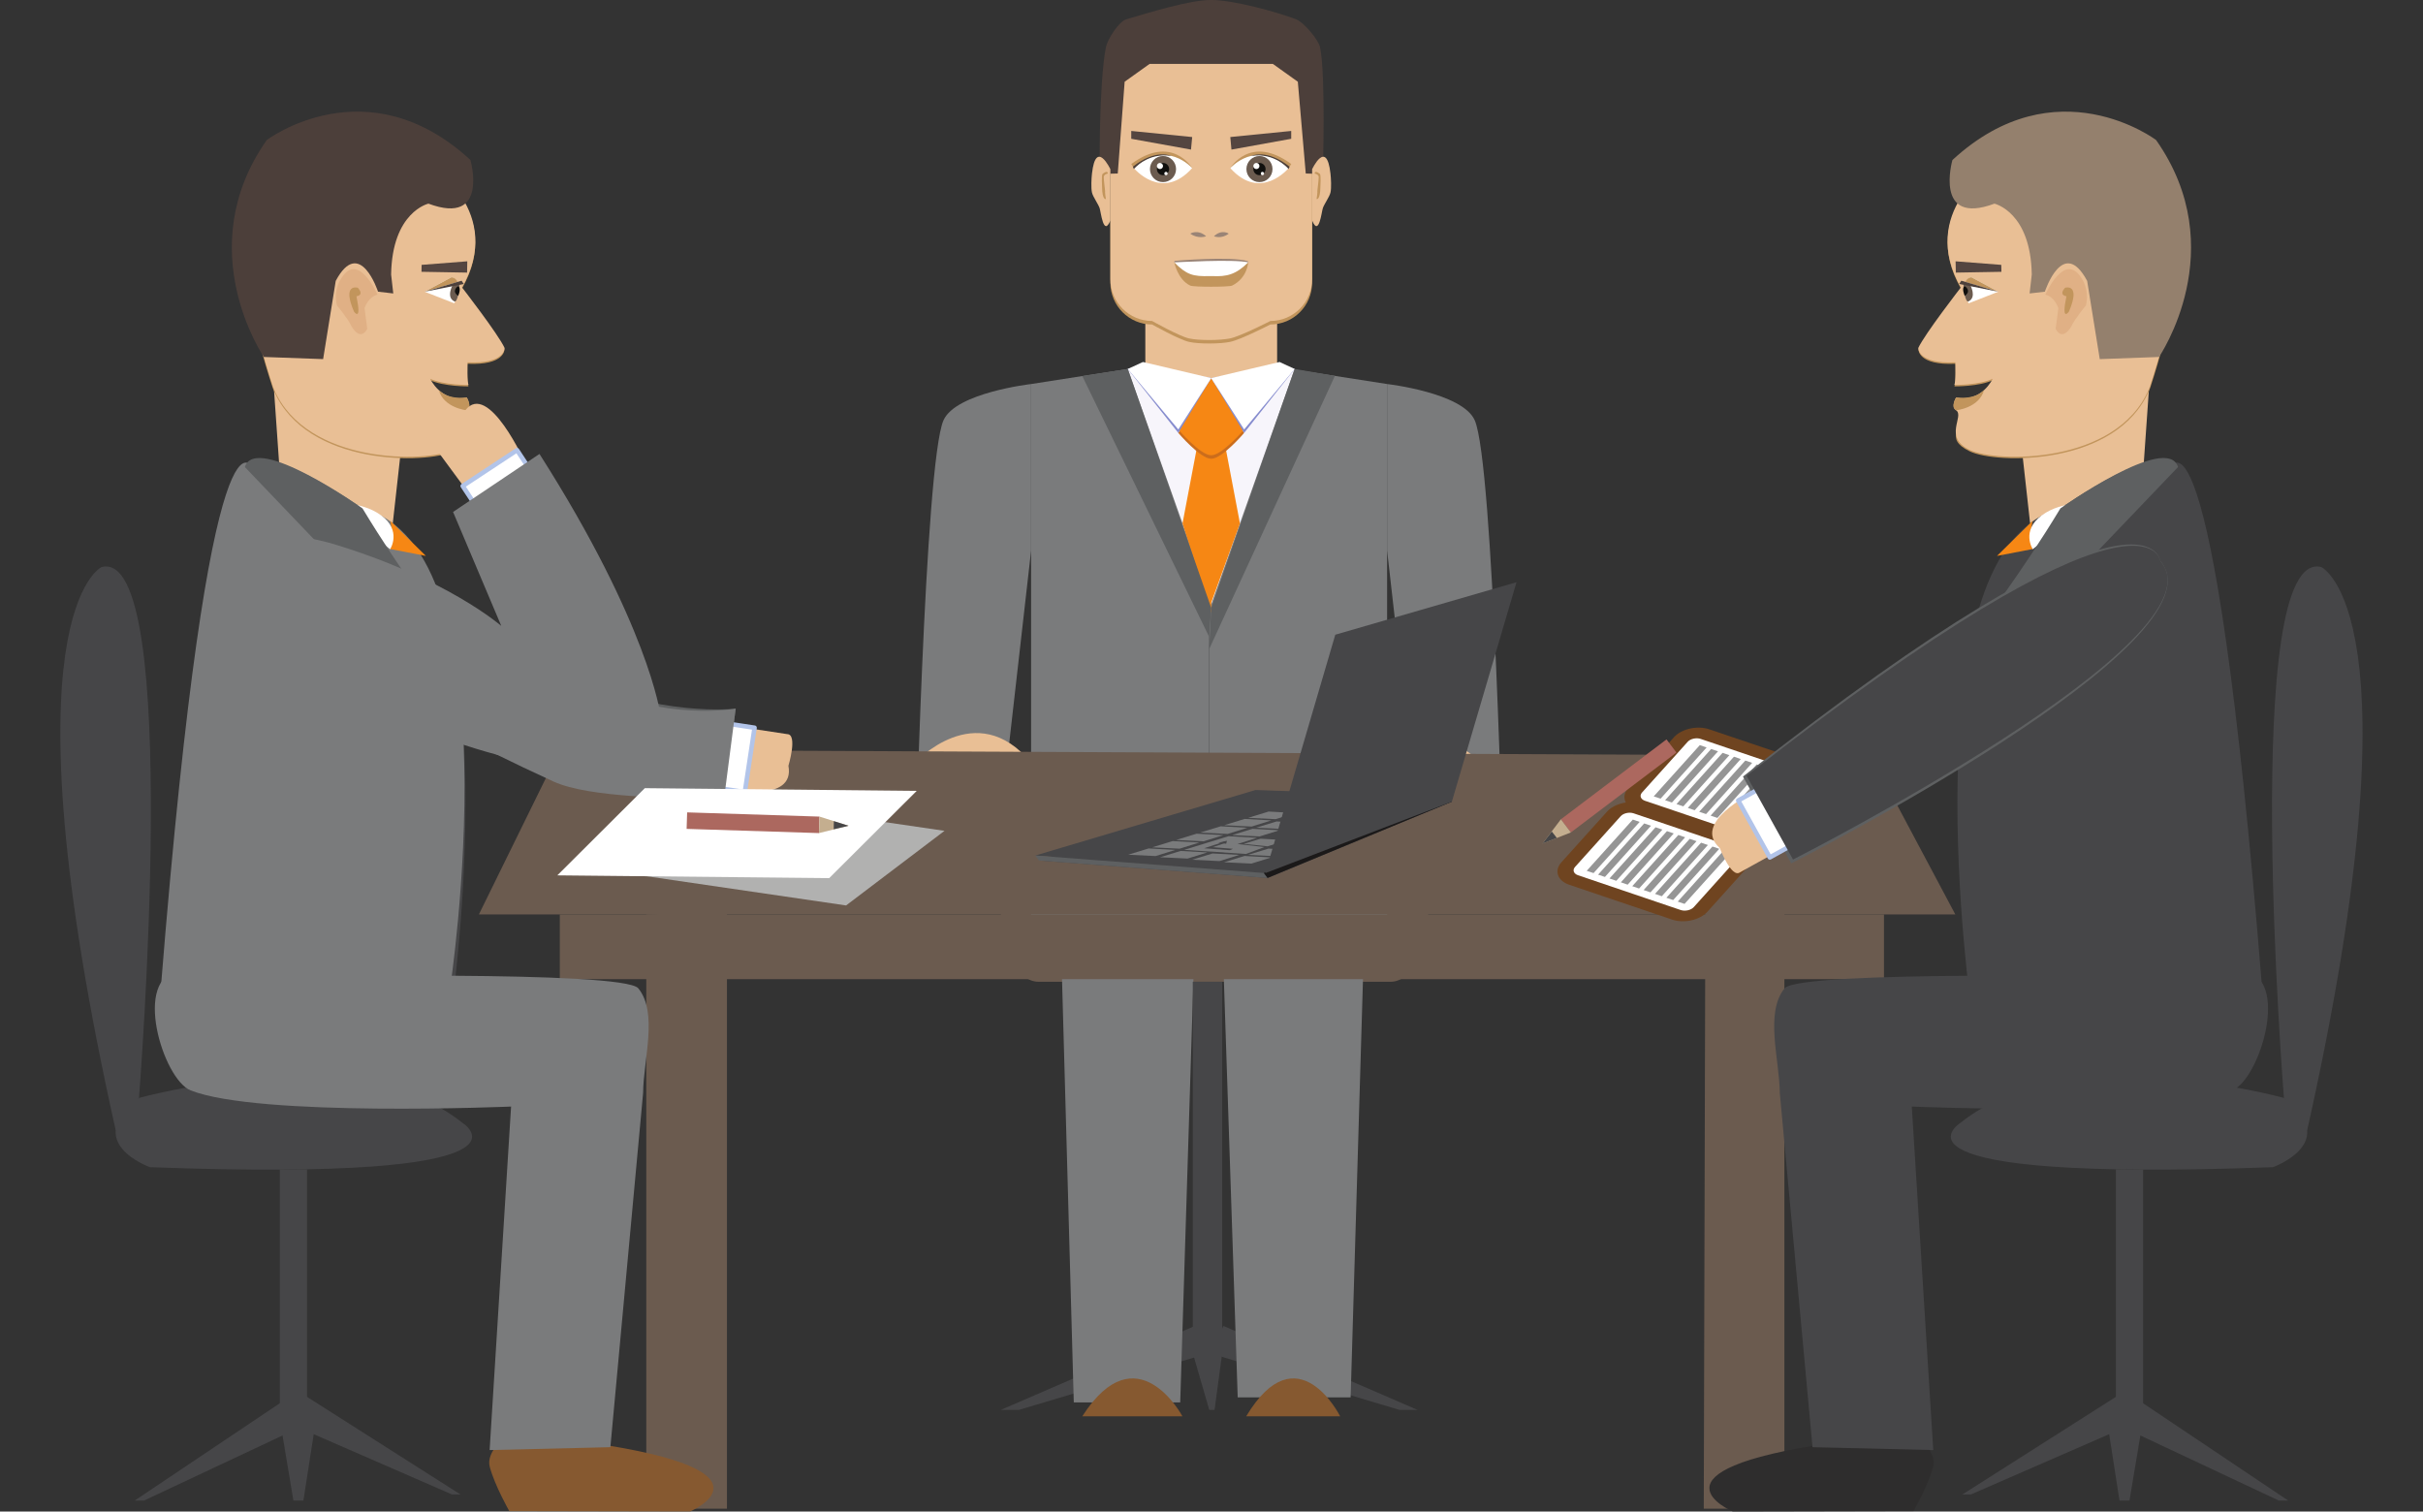 <?xml version="1.0" encoding="UTF-8"?><svg xmlns="http://www.w3.org/2000/svg" xmlns:xlink="http://www.w3.org/1999/xlink" height="1378.6" preserveAspectRatio="xMidYMid meet" version="1.0" viewBox="121.3 537.0 2210.0 1378.6" width="2210.0" zoomAndPan="magnify"><rect x="121.3" y="537.0" width="2210.0" height="1378.6" fill="#333333" stroke="none"/><g><g><path d="M 1226.059 829.262 L 1165.941 829.262 L 1165.941 873.738 L 1226.059 893.301 L 1286.16 873.738 L 1286.16 829.262 L 1226.059 829.262" fill="#e9bf95"/></g><g><path d="M 1318.059 794.852 C 1318.059 815.883 1301.012 832.949 1279.969 832.949 C 1279.969 832.949 1253.035 846.805 1243.227 848.82 C 1234.055 850.723 1214.926 850.859 1205.797 848.82 C 1196.703 846.805 1172.145 832.949 1172.145 832.949 C 1151.098 832.949 1134.059 815.883 1134.059 794.852 L 1134.059 612.117 C 1134.059 591.062 1151.098 574.008 1172.145 574.008 L 1279.969 574.008 C 1301.012 574.008 1318.059 591.062 1318.059 612.117 L 1318.059 794.852" fill="#c2955c"/></g><g><path d="M 1318.059 791.668 C 1318.059 812.723 1301.008 829.762 1279.965 829.762 C 1279.965 829.762 1253.043 843.625 1243.23 845.66 C 1234.055 847.539 1214.926 847.691 1205.797 845.66 C 1196.711 843.605 1172.145 829.762 1172.145 829.762 C 1151.098 829.762 1134.059 812.723 1134.059 791.668 L 1134.059 608.938 C 1134.059 587.895 1151.098 570.844 1172.145 570.844 L 1279.965 570.844 C 1301.008 570.844 1318.059 587.895 1318.059 608.938 L 1318.059 791.668" fill="#e9bf95"/></g><g><path d="M 1303.414 554.562 C 1285.824 547.898 1246.195 536.957 1226.031 536.957 C 1205.887 536.957 1167.961 548.992 1148.711 554.562 C 1141.66 556.594 1131.41 572.918 1129.992 580.121 C 1123.461 613.262 1124.281 695.664 1124.281 695.664 L 1140.801 695.254 L 1147.082 611.547 L 1169.883 595.258 L 1282.238 595.258 L 1305.039 611.547 L 1312.277 695.254 L 1327.836 695.664 C 1327.836 695.664 1330.609 604.672 1325.309 580.121 C 1323.746 572.953 1310.277 557.145 1303.414 554.562" fill="#4c3f3a"/></g><g><path d="M 1134.059 691.324 C 1134.059 691.324 1120.879 663.348 1117.289 695.266 C 1116.805 699.59 1116.312 708.414 1117.289 712.652 C 1118.176 716.473 1122.961 723.047 1124.246 726.77 C 1125.465 730.305 1127.77 753.234 1134.059 738.152 L 1134.059 691.324" fill="#e9bf95"/></g><g><path d="M 1128.02 698.449 C 1127.953 700.199 1129.293 711.422 1129.293 711.422 C 1129.293 711.422 1128.883 711.875 1129.984 718.488 C 1129.984 718.488 1126.637 720.141 1126.477 707.18 C 1126.477 707.18 1125.859 696.84 1126.93 695.664 C 1126.93 695.664 1131.477 691.742 1131.777 695.262 C 1131.777 695.262 1128.086 695.898 1128.02 698.449" fill="#c2955c"/></g><g><path d="M 1318.078 691.324 C 1318.078 691.324 1331.238 663.348 1334.816 695.266 C 1335.312 699.59 1335.805 708.414 1334.816 712.652 C 1333.941 716.473 1329.152 723.047 1327.871 726.77 C 1326.641 730.305 1324.348 753.234 1318.078 738.152 L 1318.078 691.324" fill="#e9bf95"/></g><g><path d="M 1324.09 698.449 C 1324.156 700.199 1322.805 711.422 1322.805 711.422 C 1322.805 711.422 1323.215 711.875 1322.125 718.488 C 1322.125 718.488 1325.484 720.141 1325.637 707.18 C 1325.637 707.18 1326.273 696.84 1325.191 695.664 C 1325.191 695.664 1320.645 691.742 1320.344 695.262 C 1320.344 695.262 1324.027 695.898 1324.09 698.449" fill="#c2955c"/></g><g><path d="M 1424 1368 C 1424 1403.578 1408.66 1432.43 1389.73 1432.43 L 1068.469 1432.43 C 1049.539 1432.43 1034.18 1403.578 1034.18 1368 C 1034.18 1332.441 1049.539 1303.59 1068.469 1303.59 L 1389.73 1303.59 C 1408.66 1303.59 1424 1332.441 1424 1368" fill="#6b5b4f"/></g><g><path d="M 1208.684 661.988 L 1207.605 673.438 L 1153.105 663.586 L 1153.105 656.438 L 1208.684 661.988" fill="#544540"/></g><g><path d="M 1208.68 690.301 C 1208.68 690.301 1190.406 659.078 1153.105 686.605 L 1155.492 690.301 L 1208.68 690.301" fill="#c2955c"/></g><g><path d="M 1208.676 690.305 C 1208.676 690.305 1184.848 663.312 1155.484 690.305 C 1155.484 690.305 1180.875 721.27 1208.676 690.305" fill="#fff"/></g><g><path d="M 1189.82 679.219 C 1189.82 679.219 1175.254 672.359 1154.656 689.027 L 1155.496 691.188 C 1155.496 691.188 1167.781 675.801 1189.82 679.219" fill="#4c3f3a"/></g><g><path d="M 1193.98 691.199 C 1193.98 697.781 1188.66 703.102 1182.078 703.102 C 1175.488 703.102 1170.168 697.781 1170.168 691.199 C 1170.168 684.609 1175.488 679.289 1182.078 679.289 C 1188.66 679.289 1193.98 684.609 1193.98 691.199" fill="#6b5b4f"/></g><g><path d="M 1187.664 691.195 C 1187.664 694.297 1185.168 696.777 1182.082 696.777 C 1178.98 696.777 1176.488 694.297 1176.488 691.195 C 1176.488 688.094 1178.98 685.613 1182.082 685.613 C 1185.168 685.613 1187.664 688.094 1187.664 691.195" fill="#100f0d"/></g><g><path d="M 1182.082 688.398 C 1182.082 689.938 1180.824 691.195 1179.293 691.195 C 1177.746 691.195 1176.488 689.938 1176.488 688.398 C 1176.488 686.859 1177.746 685.613 1179.293 685.613 C 1180.824 685.613 1182.082 686.859 1182.082 688.398" fill="#fff"/></g><g><path d="M 1186.297 695.27 C 1186.297 696.098 1185.625 696.777 1184.785 696.777 C 1183.941 696.777 1183.262 696.098 1183.262 695.27 C 1183.262 694.426 1183.941 693.746 1184.785 693.746 C 1185.625 693.746 1186.297 694.426 1186.297 695.27" fill="#fff"/></g><g><path d="M 1243.449 661.988 L 1244.496 673.438 L 1299.016 663.586 L 1299.016 656.438 L 1243.449 661.988" fill="#544540"/></g><g><path d="M 1243.457 690.301 C 1243.457 690.301 1261.699 659.078 1299.023 686.605 L 1296.633 690.301 L 1243.457 690.301" fill="#c2955c"/></g><g><path d="M 1243.453 690.305 C 1243.453 690.305 1267.27 663.312 1296.633 690.305 C 1296.633 690.305 1271.234 721.27 1243.453 690.305" fill="#fff"/></g><g><path d="M 1262.305 679.219 C 1262.305 679.219 1276.852 672.359 1297.469 689.027 L 1296.629 691.188 C 1296.629 691.188 1284.344 675.801 1262.305 679.219" fill="#4c3f3a"/></g><g><path d="M 1258.145 691.199 C 1258.145 697.781 1263.461 703.102 1270.031 703.102 C 1276.625 703.102 1281.945 697.781 1281.945 691.199 C 1281.945 684.609 1276.625 679.289 1270.031 679.289 C 1263.461 679.289 1258.145 684.609 1258.145 691.199" fill="#6b5b4f"/></g><g><path d="M 1264.461 691.195 C 1264.461 694.297 1266.934 696.777 1270.035 696.777 C 1273.125 696.777 1275.629 694.297 1275.629 691.195 C 1275.629 688.094 1273.125 685.613 1270.035 685.613 C 1266.934 685.613 1264.461 688.094 1264.461 691.195" fill="#100f0d"/></g><g><path d="M 1270.035 688.398 C 1270.035 689.938 1268.789 691.195 1267.238 691.195 C 1265.699 691.195 1264.461 689.938 1264.461 688.398 C 1264.461 686.859 1265.699 685.613 1267.238 685.613 C 1268.789 685.613 1270.035 686.859 1270.035 688.398" fill="#fff"/></g><g><path d="M 1274.242 695.27 C 1274.242 696.098 1273.574 696.777 1272.734 696.777 C 1271.902 696.777 1271.234 696.098 1271.234 695.27 C 1271.234 694.426 1271.902 693.746 1272.734 693.746 C 1273.574 693.746 1274.242 694.426 1274.242 695.27" fill="#fff"/></g><g><path d="M 1192.348 776.324 C 1192.348 776.324 1192.078 775.293 1192.914 774.91 C 1192.914 774.91 1243.676 770.422 1259.352 775.199 C 1259.352 775.199 1259.848 775.57 1259.762 776.324 C 1259.762 776.324 1229.734 782.156 1192.348 776.324" fill="#9a8476"/></g><g><path d="M 1192.344 776.32 C 1192.344 776.32 1247.434 773.129 1259.766 776.32 C 1259.766 776.32 1244.324 797.75 1226.055 793.785 C 1226.055 793.785 1205.078 795.383 1192.344 776.32" fill="#fff"/></g><g><path d="M 1226.059 788.805 C 1226.059 788.805 1225.668 788.805 1224.945 788.805 C 1209.203 789.277 1203.672 787.613 1192.348 776.32 C 1192.348 776.32 1195.445 792.105 1206.961 797.496 C 1209.984 798.914 1242.254 798.844 1245.07 797.496 C 1259.086 790.617 1259.766 776.32 1259.766 776.32 C 1248.371 787.684 1239.766 789.422 1227.055 788.805 C 1226.406 788.773 1226.059 788.805 1226.059 788.805" fill="#c2955c"/></g><g><path d="M 1206.941 750.082 C 1206.941 750.082 1213.672 745.727 1221.41 752.469 C 1221.41 752.469 1214.188 755.371 1206.941 750.082" fill="#9a8476"/></g><g><path d="M 1242.02 750.082 C 1242.02 750.082 1235.746 745.727 1228.531 752.469 C 1228.531 752.469 1235.273 755.371 1242.02 750.082" fill="#9a8476"/></g><g><path d="M 1224.121 887.262 L 1149.949 873.52 L 1061.77 887.262 L 1061.77 1402.602 L 1224.121 1402.602 L 1224.121 887.262" fill="#7a7b7c"/></g><g><path d="M 1224.121 887.262 L 1298.301 873.52 L 1386.469 887.262 L 1386.469 1402.602 L 1224.121 1402.602 L 1224.121 887.262" fill="#7a7b7c"/></g><g><path d="M 1149.949 873.52 L 1226.031 1088.262 L 1226.031 881.84 Z M 1149.949 873.52" fill="#f7f5fb"/></g><g><path d="M 1302.141 873.52 L 1226.031 1088.262 L 1226.031 881.84 Z M 1302.141 873.52" fill="#f7f5fb"/></g><g><path d="M 1252.262 1014.41 L 1237.949 939.012 L 1226.059 931.859 L 1214.18 939.012 L 1199.859 1014.41 L 1226.031 1096.199 L 1226.031 1086.719 L 1252.262 1014.41" fill="#f68714"/></g><g><path d="M 1196.02 931.859 L 1226.031 885 L 1256.07 931.859 C 1256.07 931.859 1236.109 955.422 1226.059 955.422 C 1216.012 955.422 1196.02 931.859 1196.02 931.859" fill="#cb6d1c"/></g><g><path d="M 1196.02 928.68 L 1226.031 881.84 L 1256.07 928.68 C 1256.07 928.68 1236.109 952.219 1226.059 952.238 C 1216.012 952.238 1196.02 928.68 1196.02 928.68" fill="#f68714"/></g><g><path d="M 1149.949 873.52 L 1170.172 871.738 L 1226.031 881.84 L 1196.02 931.859 L 1149.949 873.52" fill="#868cce"/></g><g><path d="M 1149.949 873.52 L 1163.75 867.16 L 1226.031 881.84 L 1196.02 928.68 L 1149.949 873.52" fill="#fff"/></g><g><path d="M 1302.141 873.52 L 1281.922 871.738 L 1226.031 881.84 L 1256.07 931.859 L 1302.141 873.52" fill="#868cce"/></g><g><path d="M 1302.141 873.52 L 1288.391 867.16 L 1226.031 881.84 L 1256.07 928.68 L 1302.141 873.52" fill="#fff"/></g><g><path d="M 1211.09 1746.352 L 1224.121 1771.07 L 1050.711 1822.898 L 1034.18 1822.898 L 1211.09 1746.352" fill="#464648"/></g><g><path d="M 1237.289 1746.352 L 1224.25 1771.07 L 1397.672 1822.898 L 1414.191 1822.898 L 1237.289 1746.352" fill="#464648"/></g><g><path d="M 1088.82 1389.09 L 1211.09 1389.09 L 1197.762 1816.09 L 1100.691 1816.09 L 1088.82 1389.09" fill="#7a7b7c"/></g><g><path d="M 1365.82 1384.488 L 1236.059 1384.488 L 1250.199 1811.469 L 1353.199 1811.469 L 1365.82 1384.488" fill="#7a7b7c"/></g><g><path d="M 1061.77 887.262 C 1061.77 887.262 993.234 895.109 981.906 920.211 C 964.609 958.578 955.77 1341.988 955.77 1341.988 L 1027.34 1341.988 L 1061.77 1039.09 L 1061.77 887.262" fill="#7a7b7c"/></g><g><path d="M 1386.469 887.262 C 1386.469 887.262 1455.012 895.109 1466.34 920.211 C 1483.641 958.578 1492.48 1341.988 1492.48 1341.988 L 1420.898 1341.988 L 1386.469 1039.09 L 1386.469 887.262" fill="#7a7b7c"/></g><g><path d="M 1149.949 873.52 L 1108.449 880 L 1224.121 1117.77 L 1226.059 1091.43 L 1149.949 873.52" fill="#5e6061"/></g><g><path d="M 1302.141 873.52 L 1338.84 879.84 L 1224.121 1129.129 L 1226.059 1091.43 L 1302.141 873.52" fill="#5e6061"/></g><g><path d="M 1108.449 1828.75 L 1199.789 1828.75 C 1199.789 1828.75 1158.262 1751.031 1108.449 1828.75" fill="#865930"/></g><g><path d="M 1257.941 1828.75 L 1343.648 1828.75 C 1343.648 1828.75 1304.699 1751.031 1257.941 1828.75" fill="#865930"/></g><g><path d="M 955.77 1232.629 C 955.77 1232.629 1011.559 1171.82 1061.77 1232.629 C 1061.77 1232.629 1008.82 1251.691 955.77 1232.629" fill="#e9bf95"/></g><g><path d="M 1371 1238.75 C 1371 1238.75 1426.809 1177.93 1477.02 1238.75 C 1477.02 1238.75 1424.07 1257.781 1371 1238.75" fill="#e9bf95"/></g><g><path d="M 1904.754 1371.043 L 558.074 1371.043 L 631.906 1220.781 L 1827.723 1226.297 L 1904.754 1371.043" fill="#6b5b4f"/></g><g><path d="M 784.352 1913.059 L 710.762 1913.059 L 710.762 1370.988 L 784.352 1368.859 L 784.352 1913.059" fill="#6b5b4f"/></g><g><path d="M 1748.828 1913.062 L 1675.289 1913.062 L 1676.738 1368.055 L 1748.828 1368.055 L 1748.828 1913.062" fill="#6b5b4f"/></g><g><path d="M 1839.668 1430.062 L 631.906 1430.062 L 631.906 1371.043 L 1839.668 1371.043 L 1839.668 1430.062" fill="#6b5b4f"/></g><g><path d="M 1236.059 1771.07 L 1209.23 1771.07 L 1209.23 1432.43 L 1236.059 1432.43 L 1236.059 1771.07" fill="#464648"/></g><g><path d="M 1209.23 1771.07 L 1236.059 1771.07 L 1229.09 1822.898 L 1224.25 1822.898 L 1209.23 1771.07" fill="#464648"/></g><g><path d="M 792.32 1183.34 C 792.32 1183.34 721.508 1191.57 640.121 1152.57 C 520.465 1095.23 393.613 1002.66 352.582 1043.641 C 307.305 1088.852 610.012 1254.719 781.559 1266.59 L 792.32 1183.34" fill="#5e6061"/></g><g><path d="M 786.43 1257.039 C 786.43 1257.039 846.793 1269.609 840.418 1235.422 C 840.418 1235.422 849.102 1206.691 839.34 1206.57 L 793.984 1199.672 L 786.43 1257.039" fill="#e9bf95"/></g><g><path d="M 809.52 1200.73 L 800.648 1259.43 L 777.508 1255.91 L 786.398 1197.211 L 809.52 1200.73" fill="#fff"/></g><g><path d="M 788.125 1199.57 L 779.863 1254.199 L 798.922 1257.078 L 807.184 1202.48 Z M 800.34 1261.461 L 777.203 1257.98 C 776.059 1257.801 775.297 1256.738 775.477 1255.609 L 784.352 1196.922 C 784.527 1195.801 785.578 1195.02 786.691 1195.18 L 809.844 1198.699 C 810.973 1198.859 811.746 1199.91 811.57 1201.051 L 802.695 1259.719 C 802.52 1260.852 801.469 1261.629 800.34 1261.461" fill="#b2c4e9"/></g><g><path d="M 792.32 1183.34 C 792.32 1183.34 728.621 1195.102 657.223 1160.988 C 537.406 1103.75 373.184 987.852 352.855 1043.191 C 352.855 1043.191 317.602 1108.34 626.082 1249.781 C 659 1264.871 736.172 1264.672 781.559 1266.59 L 792.32 1183.34" fill="#7a7b7c"/></g><g><path d="M 592.168 1759.32 C 592.184 1759.32 616.207 1791.672 594.359 1827.41 C 580.711 1849.781 564.383 1861.051 568.027 1874.91 C 572.516 1891.891 585.812 1915.191 585.812 1915.191 L 750.773 1915.539 C 750.773 1915.539 837.758 1878.691 660.129 1852.941 L 592.168 1759.32" fill="#865930"/></g><g><path d="M 486.387 952.879 C 486.387 952.879 391.27 941.191 371.152 891.852 L 376.152 963.32 L 479.547 1014.309 L 486.387 952.879" fill="#e9bf95"/></g><g><path d="M 513.734 688.832 C 513.734 688.832 581.84 731.984 542.535 800.398 C 542.535 800.398 575.645 843.09 581.391 855.703 C 581.391 855.703 581.969 870.402 547.617 868.777 C 547.617 868.777 546.941 888.164 548.684 889.426 C 548.684 889.426 526.191 889.688 513.543 883.75 C 513.543 883.75 523.609 905.859 546.859 900.82 C 546.859 900.82 548.102 905.77 545.602 911.324 C 538.488 927.156 559.543 936.355 534.777 948.582 C 510.977 960.363 400.824 962.613 371.008 893.156 C 370.699 892.398 370.328 891.652 370.07 890.852 C 331.621 772.582 338.895 715.254 422.848 672.258 C 422.848 672.258 493.52 663.168 513.734 688.832" fill="#c2955c"/></g><g><path d="M 513.895 687.547 C 513.895 687.547 581.984 730.699 542.68 799.105 C 542.68 799.105 575.789 841.785 581.551 854.395 C 581.551 854.395 582.113 869.117 547.762 867.469 C 547.762 867.469 547.086 886.848 548.828 888.109 C 548.828 888.109 526.352 888.395 513.684 882.465 C 513.684 882.465 523.738 904.566 546.988 899.512 C 546.988 899.512 552.008 907.73 547.035 911.211 C 539.227 916.727 559.027 935.469 534.938 947.277 C 511.09 958.965 400.969 961.297 371.152 891.844 C 370.844 891.086 370.473 890.328 370.215 889.559 C 331.781 771.258 339.059 713.945 422.992 670.961 C 422.992 670.961 493.664 661.863 513.895 687.547" fill="#e9bf95"/></g><g><path d="M 550.379 682.922 C 550.379 682.922 567.754 743.5 512.074 722.734 C 512.074 722.734 478.98 730.152 478.031 787.379 L 480 804.648 L 466.105 803.031 C 466.105 803.031 449.488 752.113 427.512 793.191 L 416.023 864.531 L 361.988 862.574 C 361.988 862.574 294.48 764.426 364.633 664.707 C 364.633 664.707 455.797 595.734 550.379 682.922" fill="#4c3f3a"/></g><g><path d="M 533.133 789.852 C 533.133 789.852 547.332 793.961 535.551 813.598 L 508.59 803.059 L 533.133 789.852" fill="#fff"/></g><g><path d="M 538.664 794.258 L 508.59 803.059 L 533.133 789.852 C 533.133 789.852 537.246 790.301 538.664 794.258" fill="#c2955c"/></g><g><path d="M 547.508 775.328 L 547.332 785.629 L 505.734 784.898 L 505.848 778.57 L 547.508 775.328" fill="#544540"/></g><g><path d="M 534.195 796.941 C 534.195 796.941 527.82 808.215 535.824 811.91 C 538.504 813.141 540.23 800.961 540.23 800.961 C 540.23 800.961 540.617 793.633 539.664 796.555 C 539.438 797.195 537.004 796.105 537.004 796.105 L 534.195 796.941" fill="#6b5b4f"/></g><g><path d="M 538.891 798.164 C 538.891 798.164 532.613 802.324 539.199 806.84 C 539.199 806.84 542.684 799.098 538.891 798.164" fill="#100f0d"/></g><g><path d="M 544.266 796.004 L 542.328 793.031 L 508.59 803.066 L 544.266 796.004" fill="#4c3f3a"/></g><g><path d="M 465.652 805.785 C 465.652 805.785 448.129 765.582 432.625 790.82 C 432.625 790.82 425.137 800.84 428.621 815.586 C 428.621 815.586 438.691 827.551 441.98 834.703 C 441.98 834.703 449.598 848.996 456.262 836.988 L 453.809 818.051 C 453.809 818.051 457.133 807.578 465.652 805.785" fill="#e0b085"/></g><g><path d="M 447.664 799.453 C 447.664 799.453 432.918 794.969 444.16 821.203 C 444.16 821.203 451.488 831.496 446.422 807.203 C 446.422 807.203 453.91 806.461 447.664 799.453" fill="#c2955c"/></g><g><path d="M 521.496 892.719 C 521.496 892.719 528.578 901.59 546.988 899.512 C 546.988 899.512 552.637 908.398 547.039 911.211 C 547.039 911.211 526.129 909.238 521.496 892.719" fill="#c2955c"/></g><g><path d="M 532.645 1461.57 C 532.645 1461.57 593.828 1041.031 452.941 1004.34 C 452.941 1004.34 358.922 938.699 353.516 968.68 C 353.516 968.68 314.613 872.449 268.938 1442.051 L 532.645 1461.57" fill="#464648"/></g><g><path d="M 531.789 1438.43 C 531.789 1438.43 592.859 1037.422 451.953 1000.719 C 451.953 1000.719 357.953 935.09 352.531 965.059 C 352.531 965.059 313.645 868.84 267.969 1438.43 L 531.789 1438.43" fill="#7a7b7c"/></g><g><path d="M 477.465 1012.211 L 509.75 1044.031 L 477.012 1037.711 C 477.012 1037.711 481.016 1033.641 477.465 1012.211" fill="#f68714"/></g><g><path d="M 422.863 996.238 C 422.863 996.238 449.613 992.98 468.863 1006.988 C 488.082 1020.988 477.156 1037.898 477.156 1037.898 L 422.863 996.238" fill="#fff"/></g><g><path d="M 451.953 1000.719 C 451.953 1000.719 354.387 931.41 344.641 962.969 L 532.645 1159.559 L 524.062 1107.078 C 524.062 1107.078 487.32 1059.328 451.953 1000.719" fill="#5e6061"/></g><g><path d="M 248.059 1538.391 C 248.059 1538.391 446.242 1483.09 543.102 1561.109 C 543.102 1561.109 629.859 1615.301 258.109 1601.559 C 258.109 1601.559 194.863 1579.031 248.059 1538.391" fill="#464648"/></g><g><path d="M 248.059 1538.391 C 248.059 1538.391 288.25 1035.352 213.98 1054.199 C 213.98 1054.199 121.254 1096.051 226.855 1567.961 L 248.059 1538.391" fill="#464648"/></g><g><path d="M 376.523 1603.781 L 376.523 1827.988 L 401.309 1827.988 L 401.309 1603.488 L 376.523 1603.781" fill="#464648"/></g><g><path d="M 393.047 1805.762 L 403.02 1834.961 L 252.691 1905.602 L 244.168 1905.602 L 393.047 1805.762" fill="#464648"/></g><g><path d="M 393.047 1805.762 L 368.266 1827.988 L 533.566 1900.051 L 541.309 1900.051 L 393.047 1805.762" fill="#464648"/></g><g><path d="M 376.523 1831.41 L 409.57 1831.41 L 398.031 1905.602 L 388.914 1905.602 L 376.523 1831.41" fill="#464648"/></g><g><path d="M 378.137 1427.98 C 378.137 1427.98 690.059 1421.75 703.516 1438.43 C 721.699 1460.961 708.098 1503.359 707.871 1533.852 L 678.02 1856.922 L 567.887 1859.551 L 587.457 1546.25 C 587.457 1546.25 357.227 1556.07 295.172 1531.5 C 269.938 1521.488 241.523 1428.012 285.297 1422.328 L 378.137 1427.98" fill="#7a7b7c"/></g><g><path d="M 600.637 959.738 C 600.637 959.738 566.738 883.711 545.602 911.32 C 545.602 911.32 503.297 926.602 509.75 933.93 L 552.941 992.531 L 600.637 959.738" fill="#e9bf95"/></g><g><path d="M 543.328 980.27 L 592.91 947.59 L 605.77 967.129 L 556.203 999.789 L 543.328 980.27" fill="#fff"/></g><g><path d="M 556.801 996.949 L 602.914 966.551 L 592.312 950.449 L 546.199 980.852 Z M 594.621 946.461 L 607.496 966 C 608.125 966.949 607.852 968.23 606.898 968.859 L 557.363 1001.531 C 556.379 1002.141 555.105 1001.891 554.477 1000.949 L 541.586 981.391 C 540.973 980.461 541.23 979.172 542.195 978.52 L 591.734 945.859 C 592.715 945.23 593.973 945.512 594.621 946.461" fill="#b2c4e9"/></g><g><path d="M 423.754 1032.672 C 423.754 1032.672 245.766 979.012 423.754 1166.301 C 423.754 1166.301 566.914 1240.809 663.645 1238.422 C 683.184 1237.941 733.059 1247.012 723.504 1188.078 C 723.504 1188.078 712.969 1107.379 613.352 951.031 L 534.531 1003.922 L 578.52 1107.879 C 578.52 1107.879 528.223 1063.879 423.754 1032.672" fill="#7a7b7c"/></g><g><path d="M 1712.98 1301.797 C 1723.895 1305.453 1727.117 1314.691 1720.219 1322.352 L 1678.617 1368.551 C 1671.742 1376.199 1657.309 1379.43 1646.418 1375.723 L 1552.707 1344.012 C 1541.793 1340.312 1538.562 1331.082 1545.473 1323.434 L 1587.039 1277.277 C 1593.949 1269.594 1608.367 1266.363 1619.27 1270.062 L 1712.98 1301.797" fill="#6f4420"/></g><g><path d="M 1666.184 1364.344 C 1663.633 1367.156 1658.305 1368.34 1654.273 1367.008 L 1560.574 1335.258 C 1556.566 1333.883 1555.359 1330.473 1557.91 1327.672 L 1599.512 1281.441 C 1602.031 1278.629 1607.371 1277.453 1611.371 1278.82 L 1705.07 1310.559 C 1709.066 1311.891 1710.293 1315.293 1707.742 1318.113 L 1666.184 1364.344" fill="#fff"/></g><g><path d="M 1616.809 1286.621 L 1574.77 1333.309 L 1568.52 1331.23 L 1610.59 1284.5 L 1616.809 1286.621" fill="#959595"/></g><g><path d="M 1627.172 1290.121 L 1585.141 1336.828 L 1578.898 1334.73 L 1620.961 1288.012 L 1627.172 1290.121" fill="#959595"/></g><g><path d="M 1637.562 1293.648 L 1595.52 1340.344 L 1589.289 1338.223 L 1631.324 1291.52 L 1637.562 1293.648" fill="#959595"/></g><g><path d="M 1647.914 1297.141 L 1605.887 1343.879 L 1599.668 1341.746 L 1641.727 1295.047 L 1647.914 1297.141" fill="#959595"/></g><g><path d="M 1658.312 1300.652 L 1616.273 1347.383 L 1610.07 1345.246 L 1652.098 1298.539 L 1658.312 1300.652" fill="#959595"/></g><g><path d="M 1668.711 1304.191 L 1626.668 1350.895 L 1620.434 1348.766 L 1662.477 1302.082 L 1668.711 1304.191" fill="#959595"/></g><g><path d="M 1679.062 1307.688 L 1637.023 1354.414 L 1630.824 1352.27 L 1672.84 1305.578 L 1679.062 1307.688" fill="#959595"/></g><g><path d="M 1689.445 1311.191 L 1647.406 1357.906 L 1641.199 1355.812 L 1683.227 1309.098 L 1689.445 1311.191" fill="#959595"/></g><g><path d="M 1699.812 1314.742 L 1657.766 1361.418 L 1651.551 1359.312 L 1693.586 1312.602 L 1699.812 1314.742" fill="#959595"/></g><g><path d="M 1774.078 1233.906 C 1784.984 1237.57 1788.207 1246.809 1781.297 1254.457 L 1739.738 1300.664 C 1732.828 1308.332 1718.414 1311.547 1707.496 1307.848 L 1613.785 1276.145 C 1602.891 1272.449 1599.656 1263.254 1606.555 1255.574 L 1648.125 1209.379 C 1655.023 1201.699 1669.461 1198.461 1680.355 1202.191 L 1774.078 1233.906" fill="#6f4420"/></g><g><path d="M 1727.273 1296.449 C 1724.73 1299.273 1719.375 1300.457 1715.395 1299.09 L 1621.684 1267.367 C 1617.664 1266.008 1616.457 1262.629 1619.012 1259.793 L 1660.613 1213.582 C 1663.125 1210.777 1668.48 1209.582 1672.48 1210.93 L 1766.16 1242.676 C 1770.191 1244.043 1771.418 1247.414 1768.863 1250.25 L 1727.273 1296.449" fill="#fff"/></g><g><path d="M 1677.906 1218.715 L 1635.895 1265.418 L 1629.648 1263.34 L 1671.68 1216.605 L 1677.906 1218.715" fill="#959595"/></g><g><path d="M 1688.289 1222.246 L 1646.246 1268.949 L 1640.023 1266.844 L 1682.031 1220.133 L 1688.289 1222.246" fill="#959595"/></g><g><path d="M 1698.656 1225.758 L 1656.625 1272.445 L 1650.414 1270.359 L 1692.422 1223.652 L 1698.656 1225.758" fill="#959595"/></g><g><path d="M 1709.039 1229.277 L 1666.984 1275.988 L 1660.766 1273.859 L 1702.812 1227.16 L 1709.039 1229.277" fill="#959595"/></g><g><path d="M 1719.438 1232.773 L 1677.391 1279.484 L 1671.125 1277.387 L 1713.184 1230.695 L 1719.438 1232.773" fill="#959595"/></g><g><path d="M 1729.789 1236.277 L 1687.742 1283.004 L 1681.516 1280.891 L 1723.559 1234.207 L 1729.789 1236.277" fill="#959595"/></g><g><path d="M 1740.188 1239.824 L 1698.145 1286.512 L 1691.922 1284.387 L 1733.934 1237.699 L 1740.188 1239.824" fill="#959595"/></g><g><path d="M 1750.539 1243.309 L 1708.492 1290.023 L 1702.297 1287.93 L 1744.309 1241.223 L 1750.539 1243.309" fill="#959595"/></g><g><path d="M 1760.906 1246.84 L 1718.891 1293.555 L 1712.668 1291.426 L 1754.703 1244.723 L 1760.906 1246.84" fill="#959595"/></g><g><path d="M 1068.969 1321.828 L 1277.43 1337.77 L 1445.531 1268.18 L 1269.871 1262.078 L 1068.969 1321.828" fill="#464648"/></g><g><path d="M 1065.551 1317.289 L 1274.039 1333.23 L 1442.141 1263.629 L 1266.461 1257.531 L 1065.551 1317.289" fill="#464648"/></g><g><path d="M 1065.551 1317.289 L 1068.969 1321.828 L 1277.43 1337.77 L 1274.039 1333.23 L 1065.551 1317.289" fill="#5e6061"/></g><g><path d="M 1442.141 1263.629 L 1445.531 1268.18 L 1277.43 1337.77 L 1274.039 1333.23 L 1442.141 1263.629" fill="#1b1919"/></g><g><path d="M 1150.32 1316.551 L 1175.328 1317.781 L 1193.27 1312.18 L 1168.969 1310.84 L 1150.32 1316.551" fill="#7a7b7c"/></g><g><path d="M 1172.199 1309.82 L 1197.211 1311.051 L 1215.18 1305.449 L 1190.879 1304.109 L 1172.199 1309.82" fill="#7a7b7c"/></g><g><path d="M 1194.078 1303.09 L 1219.141 1304.32 L 1237.078 1298.699 L 1212.75 1297.379 L 1194.078 1303.09" fill="#7a7b7c"/></g><g><path d="M 1215.988 1296.352 L 1241.031 1297.59 L 1258.988 1291.988 L 1234.68 1290.648 L 1215.988 1296.352" fill="#7a7b7c"/></g><g><path d="M 1237.871 1289.641 L 1262.91 1290.859 L 1280.891 1285.262 L 1256.551 1283.922 L 1237.871 1289.641" fill="#7a7b7c"/></g><g><path d="M 1259.781 1282.891 L 1284.789 1284.129 L 1302.781 1278.539 L 1278.43 1277.18 L 1259.781 1282.891" fill="#7a7b7c"/></g><g><path d="M 1179.461 1318.84 L 1204.469 1320.07 L 1222.48 1314.469 L 1198.109 1313.129 L 1179.461 1318.84" fill="#7a7b7c"/></g><g><path d="M 1245.129 1298.641 L 1270.16 1299.871 L 1288.109 1294.281 L 1263.82 1292.93 L 1245.129 1298.641" fill="#7a7b7c"/></g><g><path d="M 1267.012 1291.91 L 1292.051 1293.148 L 1310.031 1287.539 L 1285.68 1286.211 L 1267.012 1291.91" fill="#7a7b7c"/></g><g><path d="M 1208.602 1321.129 L 1233.609 1322.359 L 1251.602 1316.738 L 1227.25 1315.422 L 1208.602 1321.129" fill="#7a7b7c"/></g><g><path d="M 1250.91 1306.898 L 1250.07 1306.801 L 1267.75 1301.16 L 1241.898 1299.672 L 1223.25 1305.379 L 1201.328 1312.129 L 1231.262 1314.059 L 1257.648 1315.871 L 1274.59 1309.578 L 1250.91 1306.898" fill="#7a7b7c"/></g><g><path d="M 1255.621 1306.672 L 1277.398 1308.898 L 1295.379 1303.289 L 1271.059 1301.949 L 1255.621 1306.672" fill="#7a7b7c"/></g><g><path d="M 1237.762 1323.422 L 1262.75 1324.648 L 1280.719 1319.031 L 1256.43 1317.691 L 1237.762 1323.422" fill="#7a7b7c"/></g><g><path d="M 1259.621 1316.68 L 1284.629 1317.922 L 1302.641 1312.32 L 1278.301 1310.98 L 1259.621 1316.68" fill="#7a7b7c"/></g><g><path d="M 1243 1312.441 L 1219.609 1310.68 L 1238.289 1304.539 L 1239.059 1305.77 L 1227.398 1309.68 L 1245.941 1311.16 L 1243 1312.441" fill="#464648"/></g><g><path d="M 1232.422 1305.641 L 1240.398 1303.84 L 1239.68 1306.531 Z M 1232.422 1305.641" fill="#464648"/></g><g><path d="M 1275.398 1333.352 L 1445.531 1268.18 L 1504.5 1068.012 L 1339.199 1115.898 L 1275.398 1333.352" fill="#464648"/></g><g><path d="M 1860.32 1759.32 C 1860.32 1759.32 1836.285 1791.668 1858.133 1827.41 C 1871.777 1849.781 1888.109 1861.051 1884.461 1874.91 C 1879.98 1891.891 1866.68 1915.191 1866.68 1915.191 L 1701.719 1915.539 C 1701.719 1915.539 1614.75 1878.688 1792.359 1852.938 L 1860.32 1759.32" fill="#2e2d2d"/></g><g><path d="M 1966.105 952.883 C 1966.105 952.883 2061.25 941.188 2081.348 891.848 L 2076.34 963.316 L 1972.949 1014.301 L 1966.105 952.883" fill="#e9bf95"/></g><g><path d="M 1938.777 688.832 C 1938.777 688.832 1870.648 731.977 1909.957 800.391 C 1909.957 800.391 1876.855 843.082 1871.105 855.703 C 1871.105 855.703 1870.52 870.406 1904.898 868.766 C 1904.898 868.766 1905.574 888.168 1903.828 889.414 C 1903.828 889.414 1926.328 889.676 1938.973 883.742 C 1938.973 883.742 1928.902 905.848 1905.637 900.812 C 1905.637 900.812 1904.402 905.77 1906.898 911.312 C 1914.02 927.148 1892.953 936.348 1917.738 948.578 C 1941.512 960.355 2051.68 962.605 2081.5 893.148 C 2081.789 892.395 2082.18 891.652 2082.438 890.848 C 2120.875 772.57 2113.613 715.242 2029.637 672.242 C 2029.637 672.242 1958.973 663.16 1938.777 688.832" fill="#c2955c"/></g><g><path d="M 1938.617 687.547 C 1938.617 687.547 1870.52 730.691 1909.824 799.102 C 1909.824 799.102 1876.727 841.773 1870.938 854.395 C 1870.938 854.395 1870.391 869.109 1904.738 867.469 C 1904.738 867.469 1905.402 886.844 1903.656 888.105 C 1903.656 888.105 1926.152 888.391 1938.797 882.457 C 1938.797 882.457 1928.77 904.562 1905.504 899.516 C 1905.504 899.516 1900.496 907.723 1905.465 911.211 C 1913.285 916.727 1893.469 935.461 1917.566 947.262 C 1941.426 958.961 2051.523 961.289 2081.34 891.852 C 2081.668 891.082 2082.02 890.328 2082.266 889.547 C 2120.711 771.258 2113.453 713.945 2029.508 670.961 C 2029.508 670.961 1958.848 661.852 1938.617 687.547" fill="#e9bf95"/></g><g><path d="M 1902.102 682.934 C 1902.102 682.934 1884.746 743.504 1940.418 722.746 C 1940.418 722.746 1973.531 730.16 1974.457 787.395 L 1972.484 804.656 L 1986.398 803.043 C 1986.398 803.043 2003.012 752.125 2024.992 793.207 L 2036.48 864.539 L 2090.5 862.578 C 2090.5 862.578 2158.008 764.438 2087.852 664.719 C 2087.852 664.719 1996.699 595.742 1902.102 682.934" fill="#94806d"/></g><g><path d="M 1919.387 789.852 C 1919.387 789.852 1905.184 793.969 1916.965 813.609 L 1943.906 803.066 L 1919.387 789.852" fill="#fff"/></g><g><path d="M 1913.84 794.254 L 1943.906 803.066 L 1919.387 789.852 C 1919.387 789.852 1915.258 790.305 1913.84 794.254" fill="#c2955c"/></g><g><path d="M 1904.984 775.336 L 1905.188 785.633 L 1946.773 784.902 L 1946.645 778.574 L 1904.984 775.336" fill="#544540"/></g><g><path d="M 1918.309 796.941 C 1918.309 796.941 1924.672 808.215 1916.664 811.914 C 1913.996 813.141 1912.285 800.953 1912.285 800.953 C 1912.285 800.953 1911.895 793.633 1912.828 796.551 C 1913.051 797.199 1915.508 796.102 1915.508 796.102 L 1918.309 796.941" fill="#6b5b4f"/></g><g><path d="M 1913.605 798.164 C 1913.605 798.164 1919.895 802.32 1913.312 806.844 C 1913.312 806.844 1909.824 799.094 1913.605 798.164" fill="#100f0d"/></g><g><path d="M 1908.246 795.996 L 1910.191 793.023 L 1943.906 803.066 L 1908.246 795.996" fill="#4c3f3a"/></g><g><path d="M 1986.848 805.785 C 1986.848 805.785 2004.371 765.574 2019.871 790.812 C 2019.871 790.812 2027.344 800.836 2023.863 815.574 C 2023.863 815.574 2013.801 827.551 2010.504 834.703 C 2010.504 834.703 2002.879 848.996 1996.238 836.992 L 1998.699 818.051 C 1998.699 818.051 1995.367 807.578 1986.848 805.785" fill="#e0b085"/></g><g><path d="M 2004.844 799.449 C 2004.844 799.449 2019.586 794.965 2008.359 821.207 C 2008.359 821.207 2001.027 831.492 2006.094 807.195 C 2006.094 807.195 1998.609 806.449 2004.844 799.449" fill="#c2955c"/></g><g><path d="M 1930.996 892.719 C 1930.996 892.719 1923.934 901.59 1905.5 899.504 C 1905.5 899.504 1899.852 908.391 1905.477 911.199 C 1905.477 911.199 1926.387 909.23 1930.996 892.719" fill="#c2955c"/></g><g><path d="M 1919.848 1461.574 C 1919.848 1461.574 1858.668 1041.035 1999.57 1004.34 C 1999.57 1004.34 2093.57 938.699 2098.98 968.68 C 2098.98 968.68 2137.871 872.457 2183.562 1442.051 L 1919.848 1461.574" fill="#464648"/></g><g><path d="M 1920.695 1438.43 C 1920.695 1438.43 1859.648 1037.414 2000.543 1000.719 C 2000.543 1000.719 2094.547 935.086 2099.961 965.066 C 2099.961 965.066 2138.84 868.84 2184.543 1438.43 L 1920.695 1438.43" fill="#464648"/></g><g><path d="M 1975.047 1012.207 L 1942.746 1044.031 L 1975.496 1037.707 C 1975.496 1037.707 1971.496 1033.633 1975.047 1012.207" fill="#f68714"/></g><g><path d="M 2029.645 996.238 C 2029.645 996.238 2002.898 992.977 1983.633 1006.984 C 1964.434 1020.992 1975.328 1037.902 1975.328 1037.902 L 2029.645 996.238" fill="#fff"/></g><g><path d="M 2000.547 1000.711 C 2000.547 1000.711 2098.129 931.41 2107.867 962.961 L 1919.867 1159.555 L 1928.453 1107.074 C 1928.453 1107.074 1965.18 1059.328 2000.547 1000.711" fill="#5e6061"/></g><g><path d="M 2204.445 1538.391 C 2204.445 1538.391 2006.246 1483.09 1909.418 1561.109 C 1909.418 1561.109 1822.629 1615.301 2194.375 1601.559 C 2194.375 1601.559 2257.633 1579.031 2204.445 1538.391" fill="#464648"/></g><g><path d="M 2204.453 1538.387 C 2204.453 1538.387 2164.238 1035.348 2238.535 1054.199 C 2238.535 1054.199 2331.242 1096.047 2225.648 1567.961 L 2204.453 1538.387" fill="#464648"/></g><g><path d="M 2075.984 1603.777 L 2075.984 1827.988 L 2051.199 1827.988 L 2051.199 1603.488 L 2075.984 1603.777" fill="#464648"/></g><g><path d="M 2059.457 1805.758 L 2049.488 1834.961 L 2199.801 1905.602 L 2208.324 1905.602 L 2059.457 1805.758" fill="#464648"/></g><g><path d="M 2059.453 1805.762 L 2084.23 1827.992 L 1918.926 1900.051 L 1911.176 1900.051 L 2059.453 1805.762" fill="#464648"/></g><g><path d="M 2075.984 1831.41 L 2042.945 1831.41 L 2054.461 1905.598 L 2063.594 1905.598 L 2075.984 1831.41" fill="#464648"/></g><g><path d="M 2074.359 1427.98 C 2074.359 1427.98 1762.449 1421.754 1748.98 1438.434 C 1730.793 1460.961 1744.41 1503.363 1744.641 1533.852 L 1774.48 1856.922 L 1884.609 1859.551 L 1865.035 1546.254 C 1865.035 1546.254 2095.277 1556.07 2157.316 1531.5 C 2182.562 1521.492 2210.965 1428.012 2167.207 1422.332 L 2074.359 1427.98" fill="#464648"/></g><g><path d="M 1755.035 1324.457 C 1755.035 1324.457 2155.691 1121.566 2091.469 1048.273 C 2091.469 1048.273 2080.309 953.539 1711.035 1245.258 L 1755.035 1324.457" fill="#5e6061"/></g><g><path d="M 1719.402 1260.324 C 1719.402 1260.324 1663.934 1287.258 1689.871 1310.418 C 1689.871 1310.418 1700.566 1338.492 1708.367 1332.59 L 1748.516 1310.363 L 1719.402 1260.324" fill="#e9bf95"/></g><g><path d="M 1735.543 1319.02 L 1706.691 1267.125 L 1727.18 1255.762 L 1755.965 1307.652 L 1735.543 1319.02" fill="#fff"/></g><g><path d="M 1753.156 1306.879 L 1726.363 1258.562 L 1709.523 1267.926 L 1736.309 1316.207 Z M 1705.684 1265.324 L 1726.145 1253.957 C 1727.137 1253.406 1728.391 1253.773 1728.941 1254.785 L 1757.797 1306.66 C 1758.312 1307.688 1757.988 1308.926 1756.988 1309.477 L 1736.535 1320.836 C 1735.531 1321.398 1734.27 1321.043 1733.719 1320.027 L 1704.906 1268.141 C 1704.324 1267.148 1704.711 1265.898 1705.684 1265.324" fill="#b2c4e9"/></g><g><path d="M 1756.711 1320.938 C 1756.711 1320.938 2154.176 1119.133 2091.73 1048.758 C 2091.73 1048.758 2081.898 956.906 1714.34 1244.566 L 1756.711 1320.938" fill="#464648"/></g><g><path d="M 893.004 1362.82 L 647.621 1326.91 L 737.398 1258.871 L 982.777 1294.77 L 893.004 1362.82" fill="#b1b1b0"/></g><g><path d="M 877.609 1337.898 L 629.633 1335.379 L 709.422 1255.852 L 957.414 1258.352 L 877.609 1337.898" fill="#fff"/></g><g><path d="M 747.562 1292.988 L 748.031 1277.941 L 868.77 1281.789 L 868.285 1296.828 L 747.562 1292.988" fill="#ac685f"/></g><g><path d="M 868.77 1281.789 L 895.215 1290.148 L 868.285 1296.828 Z M 868.77 1281.789" fill="#c4ae8f"/></g><g><path d="M 881.84 1285.93 L 881.742 1293.352 L 895.215 1290.148 Z M 881.84 1285.93" fill="#464648"/></g><g><path d="M 1641.305 1211.379 L 1650.375 1223.375 L 1554.047 1296.254 L 1544.965 1284.266 L 1641.305 1211.379" fill="#ac685f"/></g><g><path d="M 1554.051 1296.25 L 1528.219 1306.371 L 1544.969 1284.262 Z M 1554.051 1296.25" fill="#c4ae8f"/></g><g><path d="M 1541.27 1301.25 L 1536.691 1295.41 L 1528.219 1306.371 Z M 1541.27 1301.25" fill="#464648"/></g></g></svg>